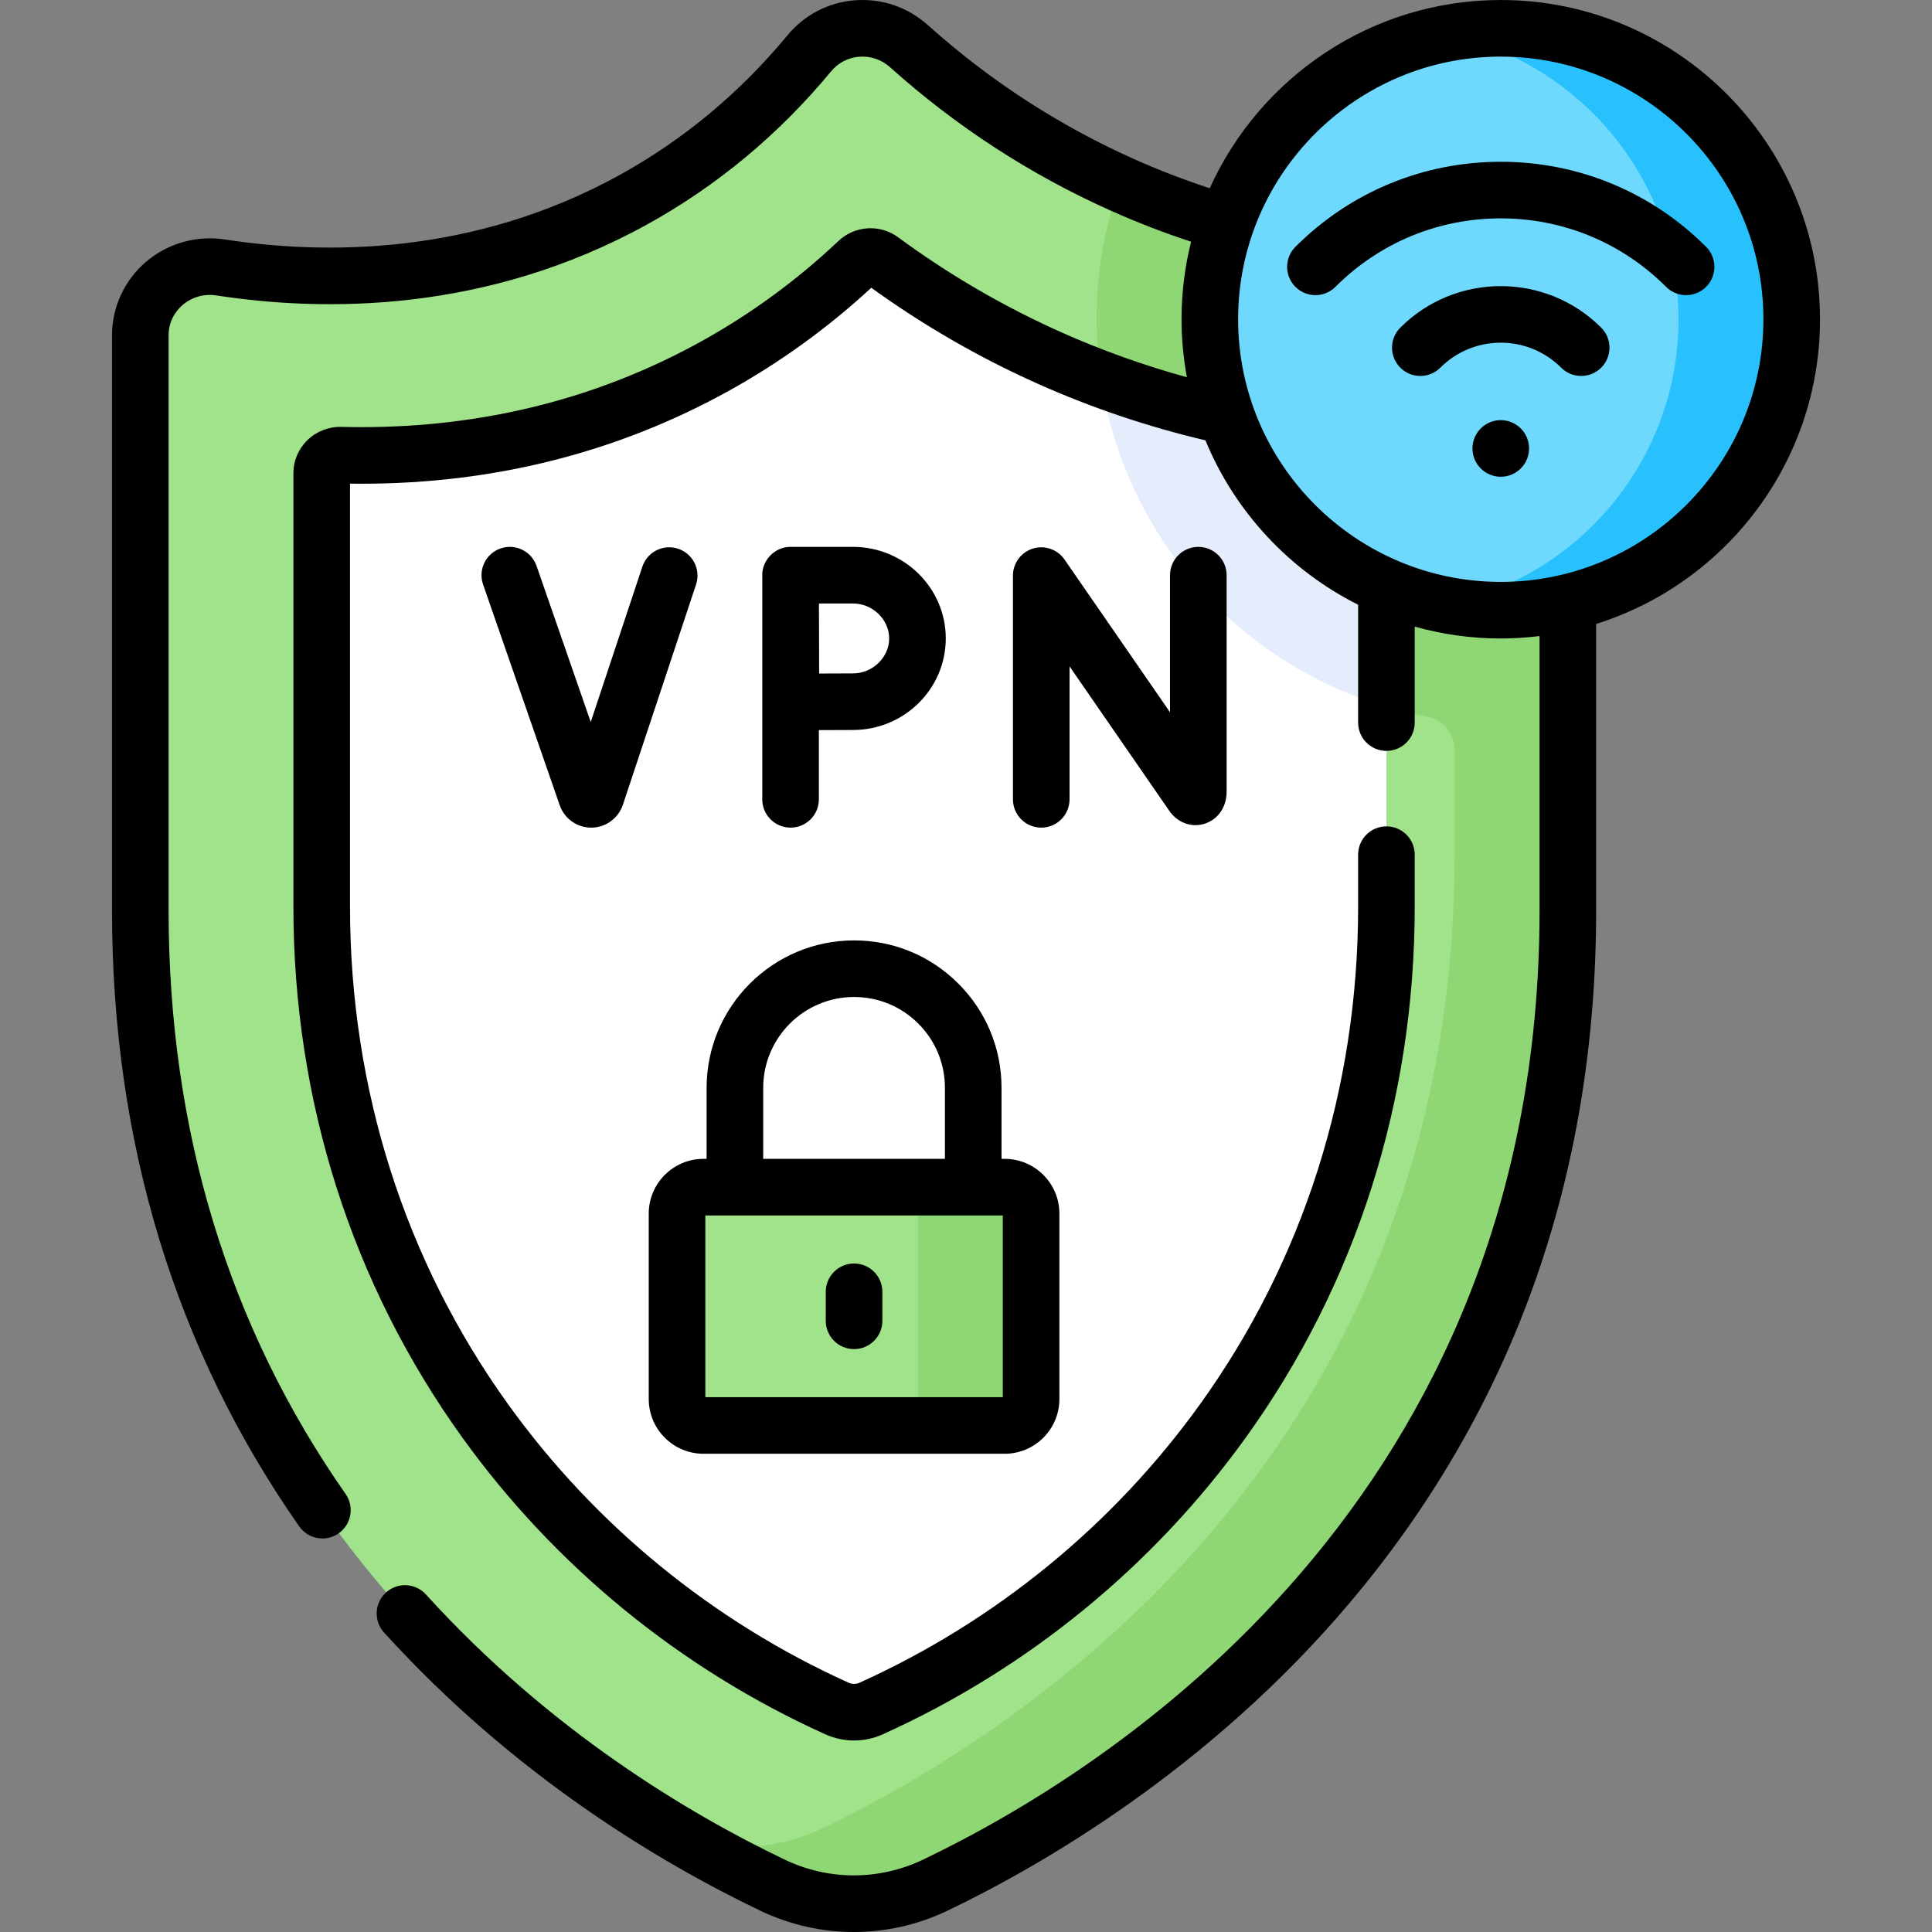<svg id="Capa_1" enable-background="new 0 0 512.033 512.033" height="512" viewBox="0 0 512.033 512.033" width="512" xmlns="http://www.w3.org/2000/svg"><rect x="0" y="0" width="512.033" height="512.033" fill="#808080" stroke="none"/><g><g><g><path d="m247.927 499.591c-13.668 6.546-29.581 6.55-43.249.003-49.674-23.79-167.498-97.207-167.498-258.366v-152.331c0-11.2 10.103-19.738 21.295-18.014 25.436 3.919 67.567 5.119 109.361-17.94 21.103-11.643 36.237-26.226 46.626-38.785 6.686-8.082 18.648-8.91 26.469-1.895 13.564 12.165 32.285 25.916 56.672 36.787 38.563 17.192 74.516 19.707 98.763 18.784 10.46-.398 19.155 7.865 19.155 18.215v155.179c.001 157.353-112.689 232.069-167.594 258.363z" fill="#a0e38b"/><path d="m397.743 75.828c-2.4.091-13.678 2.407-15 2.393l2.496-10.24c-23.487-.251-54.599-4.204-87.635-18.932-.26-.116-.51-.237-.769-.354-4.01 11.233-6.201 23.322-6.201 35.915 0 52.353 37.757 96.046 87.469 105.295 4.279.796 7.418 4.468 7.418 8.82v27.501c0 157.353-112.69 232.069-167.596 258.364-11.474 5.495-24.525 6.361-36.507 2.631 8.679 5.077 16.587 9.177 23.258 12.373 13.668 6.546 29.581 6.542 43.249-.003 54.905-26.294 167.596-101.011 167.596-258.364v-50.992-104.186c.001-10.351-7.318-10.619-17.778-10.221z" fill="#8fd674"/><path d="m221.821 452.805c-37.276-16.832-69.199-42.872-93.149-76.126-28.622-39.741-43.412-87.605-43.412-136.393v-114.84c0-2.71 2.26-4.884 5-4.812 1.843.048 3.684.073 5.52.073 33.716 0 65.152-7.913 93.436-23.518 13.866-7.65 26.638-16.985 38.16-27.876 1.707-1.614 4.318-1.779 6.212-.384 13.912 10.247 28.859 18.952 44.65 25.992 26.718 11.911 55.105 18.801 84.575 20.547 2.592.154 4.629 2.247 4.629 4.815v120.004c0 48.788-14.791 96.652-43.412 136.393-23.949 33.254-55.872 59.294-93.149 76.126-2.879 1.299-6.18 1.299-9.06-.001z" fill="#fff"/><path d="m367.442 187.347v-67.064c0-2.568-2.037-4.661-4.629-4.815-24.532-1.453-48.309-6.484-71.002-14.996 6.18 41.457 36.205 75.227 75.631 86.875z" fill="#e5edfc"/></g><g><path d="m266.268 377.784h-79.834c-3.866 0-7-3.134-7-7v-49.154c0-3.866 3.134-7 7-7h79.834c3.866 0 7 3.134 7 7v49.154c0 3.866-3.134 7-7 7z" fill="#a0e38b"/><path d="m266.268 314.63h-30c3.866 0 7 3.134 7 7v49.154c0 3.866-3.134 7-7 7h30c3.866 0 7-3.134 7-7v-49.154c0-3.866-3.134-7-7-7z" fill="#8fd674"/></g><g><circle cx="397.743" cy="84.611" fill="#6fd8fd" r="77.108"/><path d="m397.743 7.503c-5.134 0-10.147.513-15 1.47 35.404 6.982 62.108 38.186 62.108 75.638s-26.704 68.656-62.108 75.638c4.853.958 9.866 1.47 15 1.47 42.586 0 77.108-34.522 77.108-77.108s-34.522-77.108-77.108-77.108z" fill="#28c1fd"/></g></g><path d="m371.123 86.837c-2.929 2.929-2.929 7.678 0 10.606 2.928 2.93 7.677 2.929 10.606.001 8.83-8.832 23.197-8.832 32.026 0 1.464 1.464 3.384 2.196 5.303 2.196s3.839-.732 5.303-2.196c2.929-2.93 2.929-7.678 0-10.607-14.676-14.678-38.559-14.678-53.238 0zm26.62-86.834c-34.284 0-63.848 20.509-77.127 49.892-6.753-2.213-13.443-4.789-19.961-7.691-19.932-8.888-38.341-20.839-54.714-35.521-5.334-4.787-12.178-7.126-19.281-6.611-7.06.522-13.443 3.825-17.978 9.303-12.595 15.225-27.555 27.675-44.463 37.003-38.895 21.455-78.352 21.135-104.608 17.091-7.551-1.158-15.193 1.016-20.967 5.969-5.695 4.888-8.962 11.978-8.962 19.454v152.341c0 61.296 16.694 116.239 49.618 163.303 1.459 2.086 3.787 3.202 6.152 3.202 1.484 0 2.984-.44 4.293-1.355 3.394-2.374 4.221-7.051 1.846-10.444-31.126-44.494-46.909-96.545-46.909-154.705v-152.342c0-3.141 1.325-6.006 3.73-8.07 2.448-2.101 5.699-3.02 8.918-2.527 28.558 4.401 71.541 4.713 114.135-18.785 18.565-10.242 34.976-23.894 48.773-40.573 1.905-2.301 4.579-3.688 7.529-3.907 2.991-.222 5.886.778 8.157 2.817 17.54 15.729 37.263 28.532 58.626 38.058 6.898 3.071 13.975 5.804 21.122 8.156-1.649 6.583-2.537 13.464-2.537 20.551 0 5.25.505 10.381 1.425 15.369-11.35-3.12-22.496-7.104-33.264-11.907-15.234-6.793-29.789-15.265-43.257-25.18-4.807-3.54-11.456-3.138-15.82.969-11.053 10.449-23.377 19.454-36.63 26.764-27.158 14.981-57.374 22.577-89.807 22.577-1.898 0-3.638-.022-5.328-.068-3.313-.068-6.6 1.195-8.979 3.513-2.395 2.334-3.714 5.458-3.714 8.796v114.84c0 51.384 15.5 100.065 44.824 140.783 24.556 34.091 57.804 61.261 96.15 78.572 2.42 1.092 5.017 1.639 7.615 1.639s5.196-.547 7.616-1.639c38.346-17.312 71.594-44.481 96.15-78.573 29.324-40.717 44.824-89.398 44.824-140.782v-13.777c0-4.143-3.358-7.5-7.5-7.5s-7.5 3.357-7.5 7.5v13.777c0 48.218-14.522 93.868-41.995 132.016-23.023 31.963-54.197 57.437-90.15 73.668-.918.414-1.971.414-2.888 0-35.954-16.231-67.128-41.705-90.15-73.667-27.474-38.148-41.996-83.799-41.996-132.017v-112.1c.973.014 1.975.02 3.02.02 34.997 0 67.65-8.224 97.052-24.442 13.728-7.572 26.533-16.819 38.083-27.496 13.836 9.998 28.72 18.575 44.27 25.508 14.256 6.358 29.137 11.36 44.286 14.926 7.793 18.94 22.263 34.441 40.469 43.574v31.233c0 4.143 3.358 7.5 7.5 7.5s7.5-3.357 7.5-7.5v-25.433c7.26 2.035 14.901 3.147 22.802 3.147 3.481 0 6.906-.236 10.278-.646v72.66c0 156.461-114.222 228.07-163.327 251.594-11.699 5.598-25.102 5.599-36.774.001-25.235-12.084-62.208-34.081-95.036-70.252-2.783-3.068-7.526-3.298-10.594-.514-3.067 2.784-3.297 7.527-.513 10.594 34.461 37.972 73.219 61.037 99.661 73.699 7.894 3.785 16.372 5.678 24.855 5.678 8.481 0 16.968-1.893 24.877-5.677 23.715-11.36 69.136-37.117 106.881-81.971 43.11-51.229 64.969-112.852 64.969-183.152v-75.874c34.344-10.774 59.33-42.897 59.33-80.749.001-46.655-37.954-84.61-84.607-84.61zm0 154.216c-38.382 0-69.608-31.227-69.608-69.608s31.226-69.608 69.608-69.608 69.608 31.227 69.608 69.608-31.226 69.608-69.608 69.608zm54.424-88.801c-14.537-14.537-33.865-22.543-54.423-22.543-20.559 0-39.887 8.006-54.424 22.543-2.929 2.93-2.929 7.678 0 10.607 2.929 2.928 7.678 2.928 10.606 0 11.704-11.705 27.265-18.15 43.817-18.15s32.113 6.445 43.817 18.15c1.464 1.464 3.384 2.196 5.303 2.196s3.839-.732 5.303-2.196c2.93-2.93 2.93-7.678.001-10.607zm-235.146 146.429v-18.345c3.309-.017 6.937-.033 9.042-.033 13.561 0 24.593-10.886 24.593-24.266s-11.032-24.265-24.593-24.265h-16.542c-4.032-.08-7.569 3.477-7.5 7.5v59.408c0 4.143 3.358 7.5 7.5 7.5s7.5-3.356 7.5-7.499zm9.042-51.908c5.2 0 9.593 4.243 9.593 9.265s-4.393 9.266-9.593 9.266c-2.09 0-5.675.016-8.968.032-.017-3.407-.042-14.994-.052-18.562h9.02zm57.395 51.908v-35.238l26.423 38.263c2.202 3.18 5.875 4.533 9.356 3.444 3.554-1.109 5.85-4.435 5.85-8.471v-57.406c0-4.143-3.358-7.5-7.5-7.5s-7.5 3.357-7.5 7.5v36.334l-27.958-40.484c-1.865-2.702-5.271-3.873-8.403-2.898-3.134.977-5.268 3.878-5.268 7.16v59.297c0 4.143 3.358 7.5 7.5 7.5s7.5-3.358 7.5-7.501zm-97.024 173.438h79.834c7.995 0 14.5-6.505 14.5-14.5v-49.155c0-7.995-6.505-14.5-14.5-14.5h-.837v-18.828c0-10.432-4.065-20.241-11.442-27.617-7.371-7.385-17.186-11.452-27.638-11.452-21.549 0-39.08 17.526-39.08 39.069v18.828h-.837c-7.995 0-14.5 6.505-14.5 14.5v49.154c0 7.996 6.505 14.501 14.5 14.501zm15.837-96.983c0-13.271 10.802-24.069 24.08-24.069 6.44 0 12.485 2.503 17.027 7.054 4.548 4.548 7.053 10.591 7.053 17.016v18.828h-48.16zm-15.337 33.828h78.834v48.154h-78.834zm39.417 12.733c-4.142 0-7.5 3.357-7.5 7.5v7.689c0 4.143 3.358 7.5 7.5 7.5s7.5-3.357 7.5-7.5v-7.689c0-4.143-3.358-7.5-7.5-7.5zm-46.63-189.432c-3.932-1.31-8.176.821-9.482 4.753l-13.677 41.171-14.362-41.375c-1.359-3.914-5.633-5.988-9.545-4.626-3.913 1.358-5.984 5.631-4.626 9.544l20.33 58.567c1.252 3.524 4.595 5.882 8.331 5.882.02 0 .041 0 .06-.001 3.76-.025 7.1-2.434 8.327-6.044l19.397-58.39c1.306-3.93-.822-8.175-4.753-9.481z"/><circle cx="397.743" cy="118.851" r="7.5"/></g></svg>